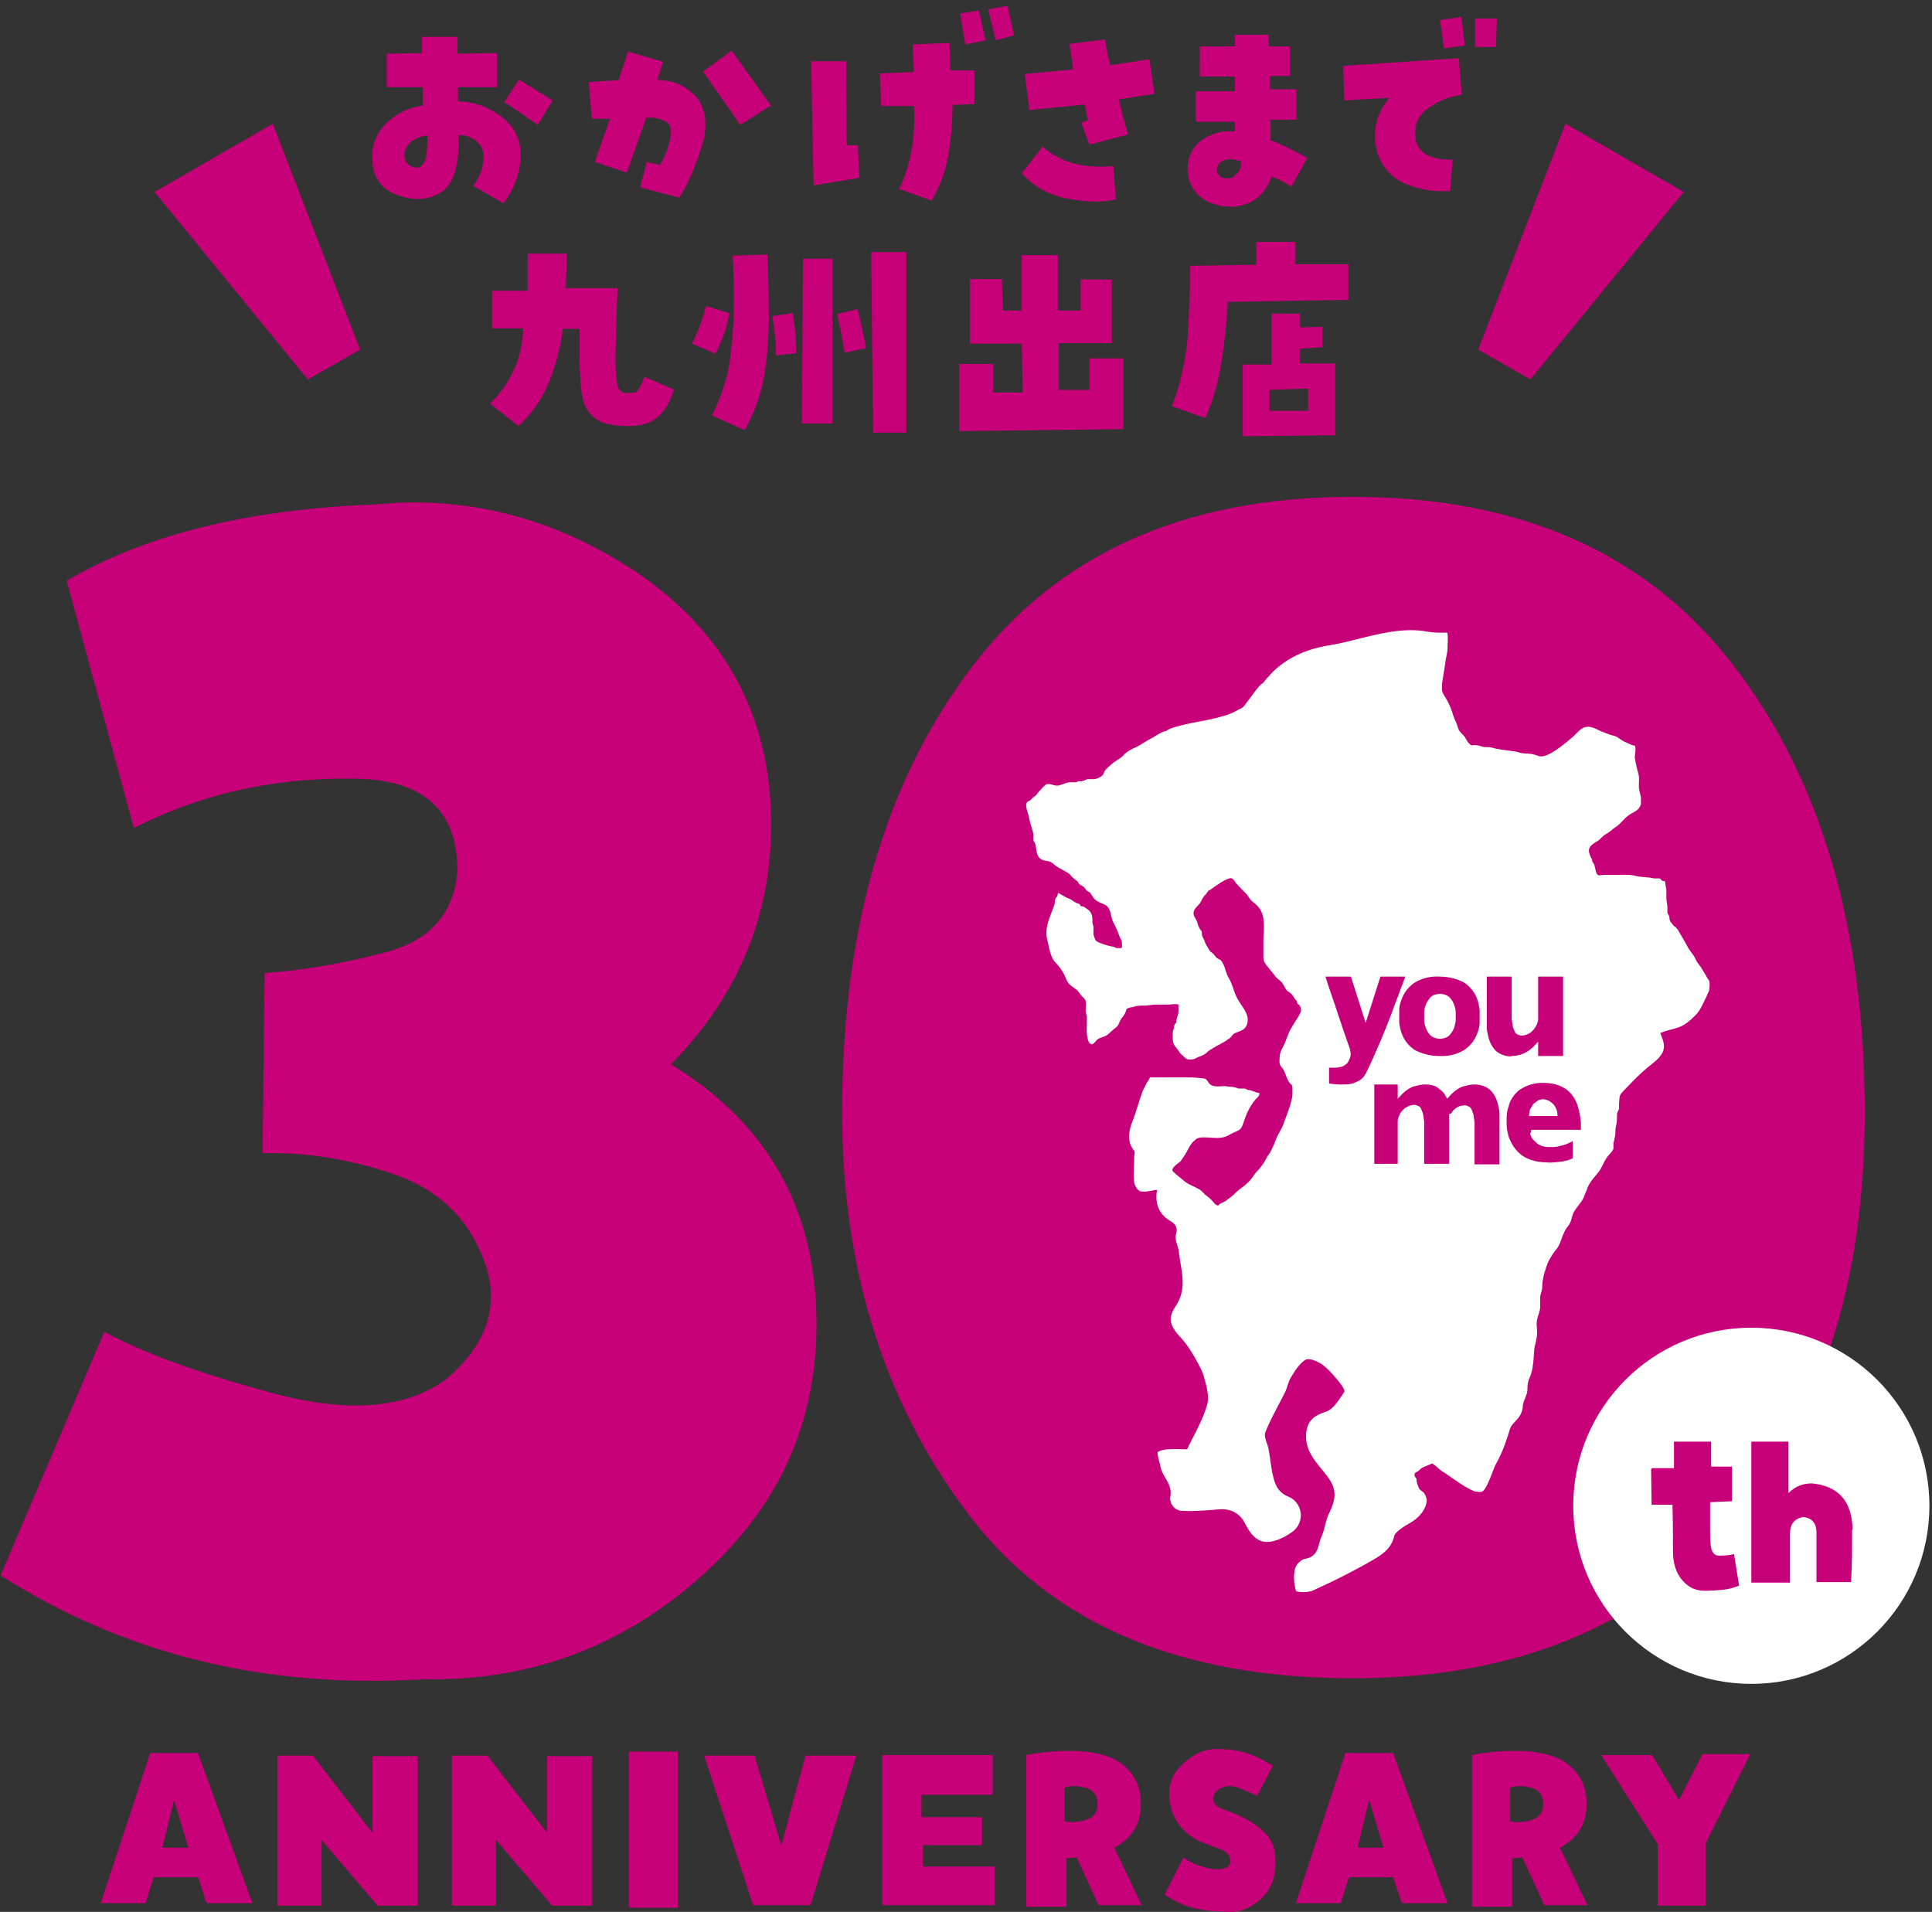 <svg width="286" height="283" fill="none" xmlns="http://www.w3.org/2000/svg"><rect width="100%" height="100%" fill="#333333" stroke="none"/><path d="M99.277 157.519c13.633 8.285 20.864 20.261 21.541 35.927.678 15.742-4.82 28.922-16.72 39.618-11.825 10.695-25.684 15.817-41.5 15.515-23.35 1.431-44.138-3.69-62.515-15.365l15.365-36.077c5.95 3.238 14.386 6.251 25.307 9.188 10.92 2.863 19.357 2.185 25.307-2.184 6.1-5.197 7.984-10.996 5.649-17.398-2.335-6.402-6.854-10.696-13.482-12.955-6.628-2.26-13.106-3.239-19.357-3.088l.301-26.663c5.423-.377 11.373-1.356 17.926-3.088 6.553-1.732 10.093-5.724 10.62-11.976 0-9.189-5.197-13.708-15.591-13.708-11.675-.15-22.445 2.26-32.312 7.306L9.874 85.966c11.675-6.854 26.964-10.62 45.794-11.298 1.807-.15 3.615-.3 5.423-.3 12.201 0 23.574 3.69 34.194 11.071 12.051 8.586 18.303 20.185 18.83 34.571.527 14.461-4.368 26.964-14.838 37.584v-.075zm100.927 90.91c-25.834 0-44.89-8.21-57.167-24.705-12.277-16.419-18.377-36.153-18.377-59.05 0-27.039 6.326-48.957 19.131-65.828 12.728-16.871 31.558-25.307 56.413-25.307 24.855 0 43.76 8.36 56.565 25.156 12.804 16.721 19.281 38.714 19.281 65.979 0 25.458-6.628 45.794-19.959 61.009-13.332 15.214-31.935 22.746-55.811 22.746h-.076z" fill="#C70079"/><path d="M259.254 249.257c14.559 0 26.361-11.802 26.361-26.361 0-14.559-11.802-26.362-26.361-26.362-14.56 0-26.362 11.803-26.362 26.362 0 14.559 11.802 26.361 26.362 26.361z" fill="#fff"/><path d="M244.568 217.322h3.238v-3.917h5.499v3.691h3.088v5.122l-3.239.15v4.369c0 1.431.075 2.41.301 2.862.226.452.527.678.979.678.528 0 1.281 0 2.26-.226l.753 4.67c-.828.301-1.582.527-2.335.602-.753.075-1.657.151-2.787.151-1.355 0-2.41-.527-3.314-1.582-.903-1.054-1.355-2.485-1.355-4.293 0-2.184 0-4.444-.076-6.854h-3.088l-.075-5.272.151-.151zm29.601 9.114c0 2.56 0 5.121-.151 7.757h-5.122v-7.381c0-1.356-.678-2.109-1.958-2.259-1.28.226-1.958 1.054-1.958 2.41v7.306h-5.725v-20.864h5.499v7.608c.979-.98 2.109-1.431 3.464-1.431 3.992.376 5.951 2.711 6.026 6.854h-.075z" fill="#C70079"/><path d="M156.746 132.212s.602.376.904.527c.376.226.753.301 1.054.527.226.151.452.302.753.452.151 0 .302.076.452.226 0 .075.075.226.226.226h.226c.301.226.753.452.979.753.377.452.377.979.377 1.582 0 .301.15.452.15.753v.979c0 .226.151.528.226.754.076.301.302.376.603.527.678.301 1.28.452 1.958.602.226 0 .452.151.603.226h.527c.377 0 .301-.15.301-.527 0-.301 0-.603-.226-.904-.226-.452-.301-.828-.527-1.28a12.144 12.144 0 00-.452-.979c-.226-.377-.376-.979-.452-1.431-.15-.528-.376-1.055-.828-1.281-.603-.301-1.281-.452-1.733-1.054l-.451-.678c-.151-.226-.452-.226-.603-.452-.151-.151-.226-.377-.452-.527-.226-.151-.377-.151-.602-.377-.151-.151-.151-.301-.302-.452a4.1 4.1 0 01-.678-.527c-.226-.226-.376-.452-.602-.603-.603-.376-1.205-.677-1.808-1.054-.301-.226-.527-.452-.828-.603-.377-.226-.754-.15-1.13-.301-.678-.226-.829-.678-.979-1.356-.076-.376-.076-.828-.226-1.129 0-.151-.226-.302-.226-.452-.075-.302 0-.528 0-.829-.151-.904-.527-1.732-.678-2.636-.075-.527-.603-1.582-.301-2.109.075-.151.301-.226.452-.301.15-.075.301-.301.376-.377.226-.226.527-.301.678-.602.377-.452.829-.979 1.28-1.356.528-.377 1.356.301 2.034.075.527-.15.979-.376 1.506-.452h1.055c.075 0 .075-.15.226-.15h.452c.301 0 .602-.226.904-.302h.828c.452 0 1.13-.225 1.506-.677.076-.151.151-.377.226-.528.226-.301.452-.527.754-.753.602-.678 1.506-.979 2.109-1.657.677-.753 1.657-.979 2.485-1.506.603-.377 1.205-.753 1.808-1.055.527-.301 1.129-.753 1.732-.903.301-.076.452-.226.753-.377 2.335-.829 4.745-1.055 7.08-1.657.753-.226 1.507-.377 2.26-.753.376-.151.678-.377 1.054-.528.301-.15.452-.225.678-.527.377-.527.753-.979 1.13-1.506.376-.527.828-1.13 1.28-1.582.151-.15.302-.15.377-.301.151-.151.226-.301.376-.452.151-.226.452-.452.603-.678 2.26-2.485 5.423-3.841 8.737-4.368 4.594-.754 9.34-2.787 14.085-2.11.828.151 1.506.227 2.334.227h.754c.376 0 .376 0 .376.301.076.602 0 1.356 0 1.958 0 .678-.226 1.356-.301 1.959-.151 1.13-.377 2.334-.527 3.464v.678c0 .377.15.603.301.904.527.828.904 1.582 1.205 2.485a9.85 9.85 0 00.603 1.582c.15.377.226.678.376 1.055.226.451.753.753.979 1.205.226.376.452.828.829 1.054.151.075.376 0 .527 0 .301 0 .678.075.904.151.226.075.452.15.678.15.452 0 .828 0 1.28.151.904.226 1.883.301 2.787.452.377 0 .753.151 1.13.226.452.151.753.075 1.28.151.527 0 1.055.225 1.582.376 1.356.226 3.916-2.033 4.971-2.937.678-.603 1.205-1.431 2.184-1.431.678 0 1.281.376 1.958.678.452.15.904.376 1.432.527.225.075.527.15.753.226.452.226.828.602 1.355.828.452.151.98.527 1.432.527.225.452 0 1.281 0 1.808.15.829.301 1.582.527 2.335.15.603.075 1.205.075 1.883 0 .753.377 1.356.301 2.109v.527a1.752 1.752 0 01-.602.904c-.377.301-.829.452-1.205.753-.452.301-.829.753-1.205 1.13a5.713 5.713 0 01-1.055.828 5.303 5.303 0 01-.753.603c-.226.151-.377.226-.603.377-.301.225-.527.527-.828.753-.527.376-1.281.678-1.431 1.355-.075.377.15.904.301 1.206 0 .15.151.15.151.301 0 .15 0 .301.15.452 0 .075.076.15.151.226l.226.904c0 .15.151.527.301.677.226.151.678 0 .979 0h1.959c.828 0 1.807-.075 2.636.151.602.151 1.13.151 1.732.226.452 0 .753.151 1.205.151h.527c.377 0 .226.15.452.301.377.226.377-.151.528.376 0 .377.15.754.15 1.13v.979c0 .452.076.829.151 1.281v.904c0 .301.301.527.301.828 0 .452.151.603.452.979.151.226.151.226.377.377.301.226.527.602.678.904.376.602.753 1.28 1.129 1.958.377.753.979 1.28 1.281 2.034.226.527.678.903.904 1.355l.677 1.13c.151.377.452.527.452.979 0 .452 0 .904-.15 1.281-.226.376-.302.753-.528 1.129-.376.754-.677 1.507-1.28 2.185-.452.452-.904.904-1.431 1.28-1.13.904-2.636.904-3.917 1.506.377.98.829 1.883.302 2.938-.452.828-1.281 1.431-2.034 2.034a30.45 30.45 0 00-2.787 2.636c-.452.452-.903.903-1.28 1.355-.301.377-.226.904-.301 1.431v.829c-.076.301-.302.452-.302.828 0 .603 0 1.13-.15 1.733-.151.602 0 1.205-.226 1.807 0 .302-.151.528-.151.829v.678c-.151.452-.527.753-.828 1.13-.603.753-.829 1.657-1.431 2.41-.603.753-1.206 1.356-1.582 2.259-.151.452-.377.904-.527 1.356-.452 1.055-1.431 1.732-1.733 2.862-.15.527-.226.979-.602 1.431-.226.302-.452.603-.603.979-.376.754-.527 1.582-.979 2.26-.602.753-1.13 1.506-1.506 2.41-.377 1.055-.753 2.26-.753 3.39 0 .602-.302 1.054-.302 1.581v1.281c0 .677-.301 1.28-.452 1.958-.15.678 0 1.28 0 1.883 0 .602-.15 1.28-.301 1.883-.226.904-.151 1.807-.301 2.787-.076.753-.226 1.431-.527 2.109-.226.527-.302.979-.302 1.581 0 .904-.527 1.582-.678 2.41 0 .528-.15 1.13-.452 1.582-.15.226-.376.527-.602.753-.377.452-.753.754-.904 1.356-.527 1.732-1.13 3.465-2.034 5.046-.451.829-1.28 3.691-2.033 4.068-.301.15-.678 0-1.055 0-1.732-.678-3.314-2.034-4.895-3.013-.452-.301-.753-.678-1.205-.979-.302-.226-.302-.151-.603 0-.377.15-.828.301-1.205.527-.226.151-.301.301-.527.452-.226.151-.527.151-.527.602 0 .226.225.377.301.528v.301c.075.377.226.828.376 1.13.151.226.377.376.603.527.301.301.452.753.527 1.13 0 .904-.527 1.807-1.13 2.41-.753.828-1.883 1.28-2.786 1.958-.377.301-.829.678-.904 1.055-.527 2.259-2.486 3.088-4.143 4.067a98.541 98.541 0 01-7.984 3.992c-.677.301-2.334.226-2.41 0-.301-.979-.376-2.184-.15-3.239.15-.602.903-1.431 1.581-1.506 1.959-.377 1.808-2.034 2.335-3.239.527-1.13.603-2.486 1.205-3.615 1.356-2.862.753-4.068-1.054-6.252-1.281-1.581-2.561-3.088-2.41-5.347.15-1.959 1.129-2.712 2.937-3.314 1.13-.377 1.958-1.808 2.712-2.938.15-.301-.603-1.28-1.055-1.808-.678-.828-1.431-1.657-2.259-2.259-.678-.452-1.883-.979-2.411-.678-.903.527-1.581 1.657-2.184 2.636-.377.603-.527 1.431-.828 2.109-.98 1.958-2.109 3.917-2.938 5.95-.301.678.301 1.657.452 2.486.301 1.506.377 3.088.829 4.594.301 1.055.828 1.959 2.108 2.486 2.185.904 2.486 3.841.603 5.197-.904.678-1.958 1.205-3.013 1.431-2.109.452-3.163-1.055-3.992-2.636-.753-1.507-2.109-2.26-3.841-2.109-1.808.15-3.615.301-5.423.226-1.13 0-1.958-1.055-1.807-2.109.376-1.808-1.13-2.862-1.432-4.369-.15-.753-.451-1.506-.451-2.184 0-.151.979-.452 1.581-.452.904-.075 1.883 0 2.787 0 1.055-2.184 2.26-4.218 2.937-6.477.377-1.205.001-2.712-.376-3.992-.226-1.055-.829-2.034-1.356-3.013-.602-1.054-1.28-2.109-2.109-3.013-1.657-1.807-2.033-2.862-.753-4.745 1.732-2.636.753-5.272.452-7.908-.075-.904-.678-1.883-.452-2.636.377-1.205-.226-1.657-.979-2.109-1.732-1.13-2.109-2.712-1.808-4.519-.753.075-1.657.376-2.41.226-.452-.076-.904-.829-.979-1.356-.151-1.205 0-2.41 0-3.615 0-.377.151-.829 0-1.055-1.055-1.205-.829-2.862-.301-4.218.602-1.506.979-3.012 1.506-4.444.151-.451.377-.753.527-1.129.151-.302.302-.452.452-.754.151-.225.075-.301.377-.301h5.573c.678 0 1.356.076 2.034.151.452 0 .603.226.828.602.678.98 1.883.377 2.863.603.376.075.753 0 1.129.151.226 0 .226.15.528.15h.828c.151 0 .377.151.527.226.151 0 .302 0 .452.076.302.075.603.225.904.301.377 0 .377.15.226.452-.151.301-.377.376-.527.602-.678.829-1.205 1.808-1.582 2.938-.678 1.958-.527 1.28-2.41 2.335-1.055.602-2.41.301-3.54.301-.527 0-.979 0-1.356.376-.753.528-1.13 1.657-1.657 2.411-.226.301-.376.602-.602.828-.226.151-.377.301-.603.452-.151.151-.527.527-.527.753 0 .226.452.527.602.678.452.377.829.678 1.281 1.055.602.451 1.28.677 1.958 1.054.452.226.753.603 1.055.904.301.226.602.452.903.753.302.301.528.753.98.829.301-.377.828-.452 1.205-.754.452-.376.979-.678 1.355-1.129.528-.528 1.205-.904 1.733-1.431.678-.528.979-1.281 1.581-1.883.377-.377.678-.829.979-1.281.151-.301.302-.527.452-.828.151-.226.302-.377.452-.678.302-.603.528-1.055.754-1.657.301-.904.903-1.657 1.205-2.561.452-1.281 1.054-2.636 1.28-4.067v-.979c0-.302 0-.452-.151-.678-.15-.151-.226-.151-.301-.302-.376-.527-.527-1.205-.828-1.807-.151-.302-.528-.603-.603-.979-.075-.302 0-.678 0-.98 0-.677.377-1.28.678-1.883.377-.828.602-1.732 1.13-2.56.301-.528.678-1.055.979-1.582.15-.301.376-.603.376-.979 0-.301-.15-.527-.301-.753-.15 0-.226-.151-.301-.302v-.226l-.301-.301c-.151-.226-.302-.527-.528-.753-.15-.151-.376-.301-.602-.452-.301-.301-.452-.753-.678-1.054-.301-.452-.753-.678-1.13-1.13-.301-.452-.602-.753-.904-1.13-.376-.527-.828-.904-.828-1.657v-2.41c0-1.507.376-3.39-.527-4.745-.302-.452-.754-.829-1.13-1.13-.377-.301-.603-.829-.904-1.13-.527-.527-1.054-1.054-1.506-1.582-.302-.376-.452-.828-.979-.677-.528.15-1.13.527-1.582.828a18.94 18.94 0 00-1.281.904c-.075 0-.15 0-.226.075-.075.151-.226.302-.301.452-.15.151-.301.301-.452.527-.226.302-.301.603-.527.904-.377.527-1.054.904-.904 1.657 0 .226.226.452.301.678.302.452.302.979.603 1.431.151.226.226.226.301.527 0 .226 0 .377.076.603.15.301.301.527.376.828.151.377.302.603.527.98.226.376.302.451.603.677.226.151.377.452.603.678.301.226.527.226.753.528.527.753.602 1.732 1.054 2.485.603.979.753 2.184 1.356 3.163.452.829 1.28 1.733 1.431 2.712.075.678-.151 1.431-.678 1.732-.452.302-.979.377-1.431.678-.151.151-.301.377-.452.527-.15.151-.376.226-.527.377-.527.377-1.055.602-1.582.904-.452.301-.979.527-1.356.904-.376.376-.903.527-1.431.753-.376.226-.677.301-1.129.301-.528 0-.678-.301-1.13-.678-.301-.226-.377-.452-.603-.753-.226-.301-.452-.527-.602-.829-.226-.451-.151-1.28-.151-1.807 0-.226.075-.301.151-.527 0-.226 0-.377.15-.603 0-.151.151-.151.226-.301v-.301c.076-.452.302-.829.302-1.356v-.979c-.452-.151-1.055 0-1.507 0h-1.807c-.603 0-1.13.15-1.733.15-.602 0-1.129 0-1.732.226-.226 0-.452.076-.678.151-.226.075-.226.151-.301.376-.151.452-.301.678-.603 1.055-.301.377-.376.753-.602 1.13-.226.301-.528.452-.829.753-.452.376-.753.753-1.28.904-.377.15-.678.226-.979.452-.226.226-.603.903-.979.602-.302-.15-.377-.678-.452-.979-.151-.678-.076-1.506-.076-2.184v-.904c0-.226-.15-.377-.15-.603-.076-.451.075-.979 0-1.506-.076-.527-.377-.603-.678-.979-.226-.226-.377-.603-.678-.829l-.904-.677c-.301-.226-.527-.603-.678-.98-.301-.828-.904-1.732-1.581-2.41-.754-.828-.904-2.184-1.206-3.389-.451-1.958.603-3.615 1.13-5.348 0-.226 0-.527.151-.753 0-.151.15-.151.226-.301 0-.151.075-.302.075-.452h.226-.075z" fill="#fff"/><path d="M214.816 164.825l.302-.452.451-.376s.377-.226.603-.302c0 0 .527-.075.753-.075 0 0 .678.151.829.452 0 0 .301.602.376.979 0 0 .076.603.151.979v6.327h3.691v-7.381c0-.603-.151-1.205-.302-1.808-.226-.678-.527-1.28-1.054-1.808-.603-.527-1.431-.828-2.335-.828-.603 0-1.13.151-1.732.301-.452.151-.904.452-1.281.753 0 0-.527.452-.753.754l-.301.301-.151-.301s-.301-.528-.527-.754c0 0-.603-.527-.979-.753-.527-.226-1.055-.301-1.582-.301-.603 0-1.13.151-1.732.301-.452.151-.904.452-1.281.753 0 0-.527.452-.753.754l-.301.301v-2.109h-3.465v11.75h3.465v-6.327c0-.301.15-.678.301-.979.151-.377.452-.678.829-.979.452-.302.903-.452 1.431-.452 0 0 .678.15.828.452 0 0 .301.602.377.979 0 0 .075.602.15.979v6.327h3.691V164.9l.301-.075zm-14.987-9.415a1.66 1.66 0 010 1.205s-.226.602-.452.828c0 0-.452.377-.753.452 0 0-.602.151-.904.151h-.979v2.335c.527.075 1.055.15 1.582.15.527 0 1.054 0 1.582-.075.451-.075.903-.301 1.355-.527.452-.301.753-.678.979-1.13.678-1.356 1.281-2.787 1.883-4.143a119.874 119.874 0 001.883-4.669c.452-1.281.979-2.561 1.431-3.842l.603-1.581h-3.691l-2.184 6.854-2.184-6.854h-3.766l.377 1.205.979 2.862 1.205 3.615c.376 1.055.753 2.185 1.13 3.239l-.076-.075zm23.8.904c.602 0 1.13-.075 1.732-.301.452-.151.904-.452 1.281-.753 0 0 .527-.452.753-.754l.301-.301v2.109h3.691v-11.75h-3.691v6.327c0 .301-.151.678-.301.979-.226.377-.452.678-.829.979-.452.302-.904.452-1.431.452 0 0-.678-.15-.828-.452 0 0-.302-.602-.377-.979 0 0-.075-.602-.151-.979v-6.327h-3.69v7.382c0 .602.15 1.205.301 1.807.226.678.527 1.281 1.055 1.808.602.527 1.431.828 2.334.828l-.15-.075zm2.864 11.448s.15.603.376.829c0 0 .527.602.904.828.527.302 1.055.377 1.657.377.452 0 .979 0 1.431-.151 0 0 .753-.15 1.055-.301l.677-.301.226-.151v2.561l-.15.075-.603.226c-.376.076-.828.226-1.205.226-.678.076-1.356.151-1.958.076-1.055 0-2.184-.226-3.164-.754-.677-.376-1.28-.979-1.732-1.657-.301-.527-.602-1.054-.753-1.657l-.151-.753s-.075-.753-.075-1.054c0-.829 0-1.582.301-2.41.226-.98.829-1.808 1.582-2.411a5.882 5.882 0 013.691-1.054c1.205 0 2.41.301 3.389 1.054.753.603 1.28 1.431 1.582 2.411.226.753.376 1.581.452 2.41v1.054h-7.382v.377l-.15.15zm0-2.56h4.067s0-.678-.151-.98c0 0-.226-.527-.452-.753 0 0-.376-.376-.678-.527 0 0-.527-.226-.828-.226 0 0-.527 0-.829.226 0 0-.451.301-.677.527 0 0-.302.527-.452.753 0 0-.151.603-.151.98h.151zm-7.458-13.859c0 .678-.226 1.356-.527 2.033-.377.829-.979 1.507-1.732 2.034a6.419 6.419 0 01-3.691.904 7.863 7.863 0 01-3.691-.904c-.753-.527-1.355-1.205-1.732-2.034a6.751 6.751 0 01-.527-2.033v-1.808c0-.678.226-1.356.527-2.033.377-.829.979-1.507 1.732-2.034a6.419 6.419 0 013.691-.904c1.28 0 2.561.301 3.691.904.753.527 1.355 1.205 1.732 2.034.301.677.452 1.355.527 2.033v1.808zm-3.54-1.431c0-.377-.075-.753-.226-1.13a2.82 2.82 0 00-.678-1.13c-.376-.376-.904-.527-1.431-.527s-1.054.151-1.431.527c0 0-.602.753-.678 1.13-.15.377-.226.753-.226 1.13v1.054c0 .377.076.753.226 1.13.151.452.377.828.678 1.13.377.376.904.527 1.431.527s1.055-.151 1.431-.527c0 0 .603-.753.678-1.13 0 0 .226-.753.226-1.13v-1.054zM22.753 277.878l-1.205 3.842H14.92l7.306-22.219h7.08l8.06 22.219h-6.78l-1.28-3.842h-6.553zm3.013-11.448l-1.732 7.08h3.841l-2.109-7.08zm29.374 4.971v-11.448h6.703v22.143h-5.95l-8.285-9.716v9.716h-6.553v-22.219h5.273l8.887 11.524h-.075zm25.834 0v-11.448h6.703v22.143h-5.95l-8.285-9.716v9.716H66.89v-22.219h5.273l8.887 11.524h-.075zm12.053-12.127h7.306v23.123h-7.231v-23.123h-.075zm22.67 13.784l3.54-13.181h7.532l-6.779 22.144h-8.511l-7.231-22.144h7.457l3.916 13.181h.076zm31.107-7.381H136.41v3.314h8.963v4.142h-8.737v3.164h10.62v5.724h-16.645v-22.219h16.344v5.799l-.151.076zm22.067.979c.151 3.163-1.205 5.423-3.916 6.854l4.067 8.511h-6.402l-3.239-7.08-1.506.15v7.156h-5.95v-22.445a30.64 30.64 0 017.08-.603c1.506 0 3.088.226 4.594.678 1.506.452 2.787 1.28 3.766 2.485.979 1.206 1.506 2.712 1.506 4.369v-.075zm-11.298 2.937c1.055.226 2.109.151 3.239-.226 1.13-.376 1.657-1.13 1.657-2.335 0-1.355-.678-2.109-1.807-2.41-1.13-.301-2.185-.301-3.089 0v5.046-.075zm28.546-3.766c-.829-.376-1.582-.677-2.26-.979-.678-.301-1.28-.452-1.883-.452-.678 0-1.28.226-1.732.603-.452.376-.678.828-.603 1.431 0 .602.603 1.13 1.733 1.506 1.13.377 2.033.829 2.862 1.205 1.205.603 2.184 1.356 3.163 2.335.979.979 1.356 2.26 1.431 3.917 0 2.259-.527 4.067-1.883 5.423-1.355 1.356-2.862 2.109-4.594 2.184-2.034 0-3.917-.151-5.498-.527a12.532 12.532 0 01-4.444-2.034l2.787-5.498c.828.678 1.883 1.13 3.012 1.431 1.206.377 2.109.377 2.863.226.753-.151 1.129-.603 1.054-1.205 0-.753-.603-1.356-1.657-1.732a82.925 82.925 0 01-2.787-1.055c-1.356-.602-2.41-1.506-3.239-2.636-.828-1.13-1.28-2.561-1.355-4.218-.076-1.808.602-3.389 2.109-4.745 1.506-1.356 3.088-2.109 4.82-2.109 1.582 0 3.013.151 4.293.527 1.281.377 2.636 1.055 4.143 1.959l-2.41 4.519.075-.076zm13.557 12.051l-1.205 3.842h-6.628l7.306-22.219h7.08l8.059 22.219h-6.779l-1.28-3.842h-6.553zm3.013-11.448l-1.732 7.08h3.841l-2.109-7.08zm32.161.226c.151 3.163-1.205 5.423-3.917 6.854l4.068 8.511h-6.402l-3.239-7.08-1.506.15v7.156h-5.951v-22.445a30.65 30.65 0 017.08-.603c1.507 0 3.088.226 4.595.678 1.506.452 2.787 1.28 3.766 2.485.979 1.206 1.506 2.712 1.506 4.369v-.075zm-11.298 2.937c1.055.226 2.109.151 3.239-.226 1.13-.376 1.657-1.13 1.657-2.335 0-1.355-.678-2.109-1.808-2.41-1.129-.301-2.184-.301-3.088 0v5.046-.075zm25.006-3.163l3.465-6.779h7.08l-6.628 13.256v9.189h-7.08v-9.114l-8.36-13.18h7.532l3.991 6.628zM55.066 23.452c0-2.185.753-3.917 2.184-5.273 1.431-1.355 3.24-2.26 5.348-2.56v-2.712H57.25v-4.97l5.197-.076V5.45h5.273v2.485l5.875-.075v5.046h-5.8v2.11c2.26 0 4.368.752 6.327 2.183 1.958 1.431 2.937 3.314 2.937 5.725a11.08 11.08 0 01-.828 4.217 11.618 11.618 0 01-1.733 2.938l-4.443-2.561a8.816 8.816 0 001.054-1.883c.301-.753.452-1.582.452-2.485 0-.98-.377-1.733-1.13-2.335-.753-.528-1.581-.829-2.56-.829.075 1.582 0 3.239-.377 4.82-.302 1.582-.98 2.787-2.034 3.54-1.958 1.28-4.142 1.432-6.628.528-2.485-.904-3.69-2.712-3.69-5.273l-.076-.15zm8.135-3.39c-.98.151-1.808.452-2.41.98-.603.527-.904 1.13-.904 1.883 0 .753.225 1.205.677 1.506.452.301.829.377 1.28.377.377 0 .754-.377.98-.904.301-.527.452-1.808.452-3.766l-.075-.076zm11.448-4.97l2.184-3.315 4.971 3.089-2.184 3.615-4.971-3.39zm15.591 2.485h-2.637l-.451-5.423 4.443-.301 1.356-4.218 5.197 1.507-.828 2.711c2.41 0 4.368.904 5.95 2.712 1.28 1.882 1.506 4.293.602 7.155s-1.958 5.423-3.314 7.532l-5.8-1.507.98-3.766 1.958.452c.603-.979 1.055-2.109 1.431-3.54.377-1.43.226-2.41-.527-2.862-.904-.527-1.883-.678-2.938-.602L92.8 25.56l-4.745-1.582 2.26-6.477-.075.075zm13.858-7.004l4.218-3.089 5.8 8.135-4.52 2.862-5.498-7.833v-.075zm23.198 15.741l-6.854 1.13-.377-18.378h5.197l.075 12.428h1.657l.226 4.82h.076zm3.163-10.47l-.226-4.97 5.046-.226-.15-4.067 5.423-.226.15 4.067h3.54v4.97l-3.238.152c0 2.56-.226 4.97-.603 7.305-.376 2.335-1.205 4.595-2.485 6.854l-4.821-1.732c1.733-3.615 2.486-7.758 2.184-12.277h-4.82v.15zm14.461-14.31l.979 4.444-3.012.603-.754-4.595 2.863-.452h-.076zm1.356-.15l2.862-.528.979 4.369-2.711.753-1.13-4.594zm19.056 28.093c-2.033.527-4.519.452-7.306-.075-2.786-.527-5.046-1.808-6.778-3.766l3.088-3.916c1.205 1.054 2.561 1.807 4.142 2.334 1.582.528 3.691.754 6.327.528l.377 4.82.15.075zm-4.745-14.009l-8.21.829-.677-5.348 7.155-.678c-.151-1.28-.377-2.56-.527-3.766l5.272-.678c.151 1.28.452 2.561.753 3.841l5.8-.903.753 5.121-5.272.829c.527 2.26.979 3.992 1.355 5.197l-5.724 1.506-1.205-3.238.979-.377a59.787 59.787 0 01-.452-2.26v-.075zm27.491 2.335v2.938c1.883.753 3.691 1.657 5.423 2.636l-2.335 4.293a10.88 10.88 0 00-2.937-1.507c-1.055 2.863-3.013 4.294-5.8 4.444-1.883 0-3.464-.452-4.67-1.43-1.205-.98-1.883-2.26-1.958-3.917 0-1.959.678-3.465 2.109-4.52 1.431-1.054 3.088-1.43 4.896-1.28v-1.43h-5.8v-4.52h5.8v-2.183h-5.197V6.882h5.197V5.15h4.971l.075 1.732h3.088v4.368h-2.937v1.959h3.916v4.519h-3.992l.151.075zm-5.573 8.36c.903-.527 1.28-1.28 1.205-2.26-1.055-.376-1.959-.451-2.561-.15a1.42 1.42 0 00-.904.829 1.284 1.284 0 000 1.054c.226.377.527.678.979.753.452.076.904 0 1.356-.15l-.075-.076zm23.049-11.674l-6.553.377-.151-5.122 17.098-1.13.451 5.423c-1.807.226-3.464.904-5.046 2.034-1.582 1.13-2.109 2.711-1.732 4.82.301 1.054.904 1.732 1.958 2.184.979.452 2.184.603 3.465.527l-.377 4.67c-2.184.15-4.293-.15-6.402-.979-2.109-.828-3.54-2.335-4.293-4.444-.904-3.163-.377-5.875 1.657-8.285l-.075-.075zm8.209-7.306l-.602-4.218 3.163-.452.527 4.218-3.088.452zm7.833-4.444l-.15 4.218h-3.088V2.739h3.238zM93.931 58.174c.527-.301.98-1.055 1.431-2.41l4.369 1.883c-.603 2.334-1.808 3.992-3.616 4.895a8.88 8.88 0 01-3.088.527c-1.054 0-2.033-.075-3.088-.3-1.054-.227-1.883-.754-2.56-1.507-.754-.829-1.206-2.109-1.356-3.766a52.148 52.148 0 01-.226-4.67v-4.142H83.31c-.301 2.636-.979 5.197-1.958 7.682-.98 2.486-2.486 4.745-4.595 6.703l-4.218-3.314c3.164-3.163 4.82-6.854 4.896-11.147h-4.594v-5.573h5.272v-5.498h5.8l-.151 5.121h7.682c-.15 2.561-.225 5.574-.3 8.963-.076 3.39.075 5.423.526 6.026.151.3.528.527 1.055.527.527 0 .98 0 1.205-.15v.15zm14.009-11.825c-.302 2.184-1.055 4.143-2.034 6.026l-3.465-1.507c.904-1.808 1.582-3.615 2.034-5.573l3.465 1.054zm2.259 17.323l-4.82-2.184c1.28-2.485 2.109-4.97 2.561-7.456a64.56 64.56 0 00.677-7.834c.076-2.711 0-5.573-.15-8.36l5.121-.15c.151 3.012.226 6.1.226 9.113s-.226 5.95-.677 8.737c-.452 2.787-1.432 5.498-2.938 8.21v-.076zm7.683-11.373l-3.013.301c0-1.958-.226-3.916-.527-5.8l3.012-.451c.302 1.958.528 3.917.528 5.95zm5.347-14.01v24.404h-4.519l.151-24.403h4.444-.076zm4.896 13.257l-3.088.678a69.756 69.756 0 00-1.13-5.724l3.013-.754c.527 1.883.904 3.842 1.28 5.8h-.075zm6.025 12.503h-4.895l-.302-26.738h5.197v26.738zm32.237-.527l-24.403.3v-9.941h5.046v4.218h4.368l-.15-7.231h-7.683v-9.565h4.745l.151 4.67h2.787v-8.21h5.347v8.21h3.39v-4.595h4.594v9.415h-7.833v6.929h4.519v-4.67h5.046v10.394l.076.076zm11.974-1.657l-4.896-1.733c1.281-3.314 2.034-6.703 2.335-10.243.226-3.54.377-7.005.377-10.545l9.791-.15v-3.39h5.8v3.314h7.833v5.273l-17.85.3a88.226 88.226 0 01-.904 8.738c-.452 2.937-1.205 5.724-2.411 8.436h-.075zm17.474-10.47l-3.389.226v2.184h5.197v10.62l-13.708.151v-10.62h4.293v-7.532h4.218v2.034l3.314-.075v3.163l.075-.15zm-2.184 6.101l-5.724.226v3.088h5.724v-3.314zm55.596-29.08L226.556 56.17l-7.739-4.414 12.923-33.439 17.507 10.1zM40.382 18.317l12.924 33.44-7.74 4.413-22.69-27.754 17.506-10.099z" fill="#C70079"/></svg>
